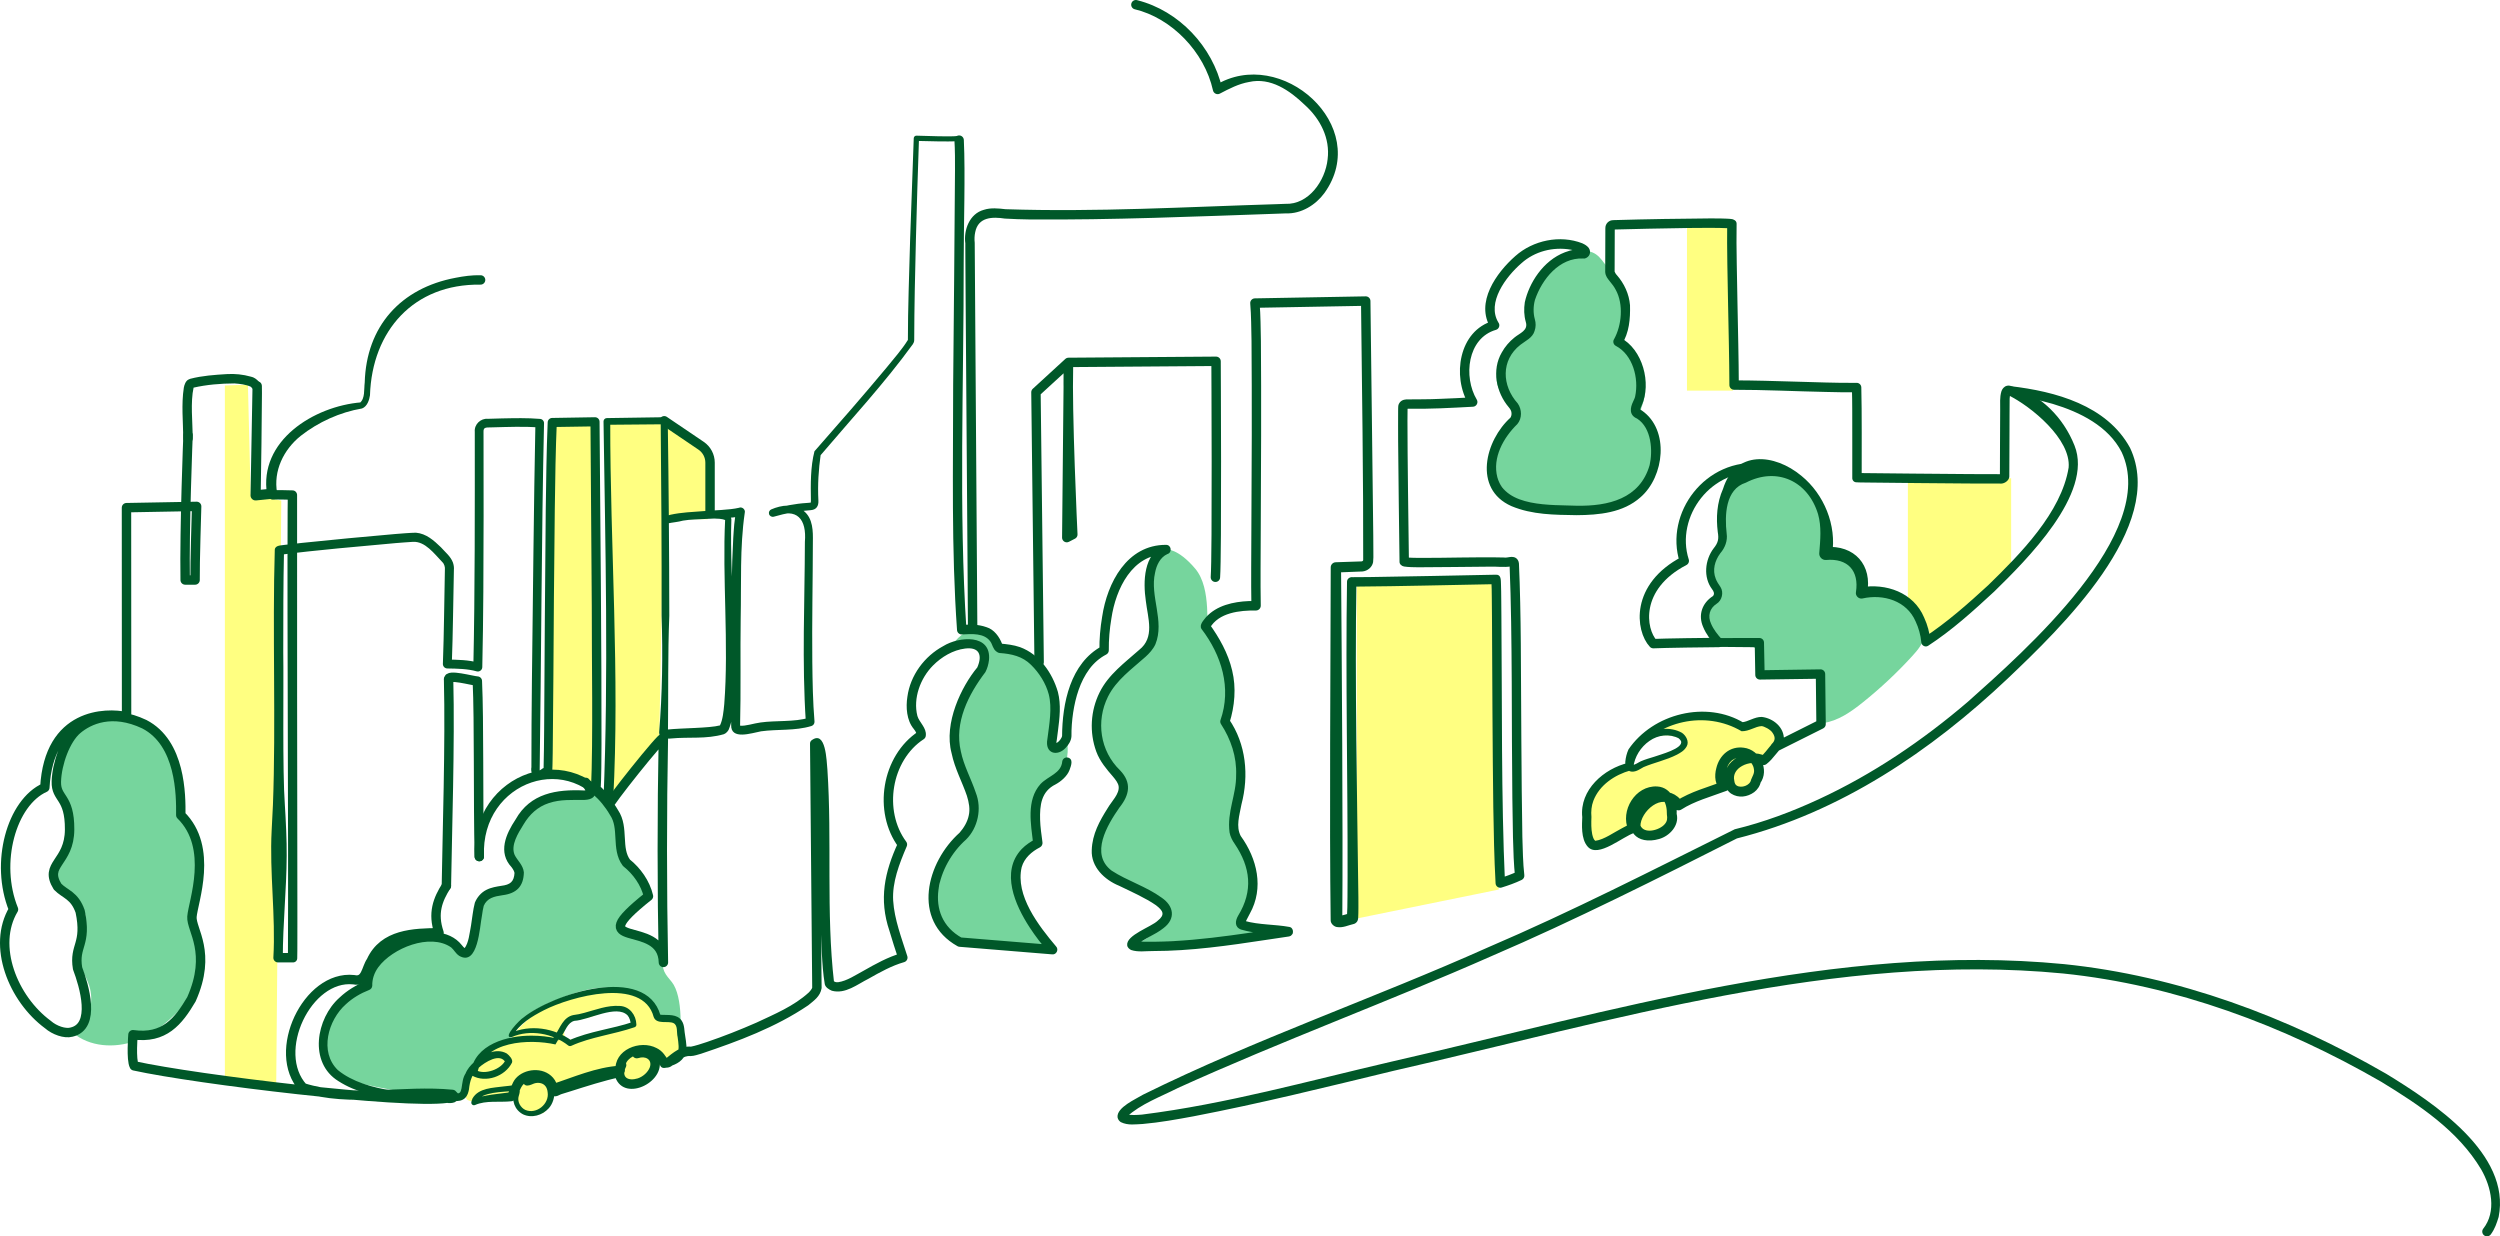 <?xml version="1.0" encoding="UTF-8"?><svg xmlns="http://www.w3.org/2000/svg" xmlns:xlink="http://www.w3.org/1999/xlink" viewBox="0 0 550.96 272.463"><defs><style>.e{fill:url(#d);}.f,.g{fill:none;}.h{fill:#005829;}.i{fill:#ffff81;}.j{fill:#76d59d;}.g{stroke:#005829;stroke-linecap:round;stroke-linejoin:round;stroke-width:2.074px;}</style><pattern id="d" x="0" y="0" width="66.508" height="66.508" patternTransform="translate(-7667.259 -7031.923) scale(.104)" patternUnits="userSpaceOnUse" viewBox="0 0 66.508 66.508"><g><rect class="f" width="66.508" height="66.508"/><circle class="h" cx="49.881" cy="66.508" r="6.006"/><circle class="h" cx="16.627" cy="66.508" r="6.006"/><circle class="h" cx="66.508" cy="33.254" r="6.006"/><circle class="h" cx="33.254" cy="33.254" r="6.006"/><circle class="h" cx="0" cy="33.254" r="6.006"/><circle class="h" cx="49.881" cy="0" r="6.006"/><circle class="h" cx="16.627" cy="0" r="6.006"/></g></pattern></defs><g id="a"/><g id="b"><g id="c"><g><rect class="i" x="371.78" y="49.729" width="10.118" height="36.36"/><polygon class="e" points="292.988 202.021 288.217 202.021 288.217 66.563 299.888 66.563 300.769 124.691 293.641 125.036 292.988 202.021"/><polygon class="i" points="60.866 240.111 49.558 237.966 49.558 84.959 54.636 84.774 55.24 108.985 61.987 110.327 60.866 240.111"/><polygon class="e" points="232.644 164.467 229.693 148.258 228.309 86.715 234.881 80.489 234.881 149.139 232.644 164.467"/><path class="e" d="M96.389,205.393c-1.874,2.037-6.507,.69-6.507,.69l.529-88.29,8.737,6.547v69.908s-4.598,7.006-2.759,11.145Z"/><polygon class="i" points="330.295 196.043 299.025 202.419 299.025 128.236 330.295 128.236 330.295 196.043"/><polygon class="i" points="131.417 174.181 121.703 169.985 121.703 93.115 131.417 93.115 131.417 174.181"/><polygon class="e" points="179.773 219.495 162.302 228.806 162.904 113.337 178.7 110.359 179.773 219.495"/><polygon class="i" points="146.205 114.345 145.285 163.088 133.744 177.98 133.744 92.884 147.368 93.4 155.958 99.285 155.958 114.434 146.205 114.345"/><path class="i" d="M391.322,162.263c-.501-1.797-2.371-3.194-4.214-2.899-.69,.11-1.345,.432-2.043,.443-.918,.014-1.746-.503-2.57-.908-4.356-2.142-9.605-1.326-14.149,.381-2.187,.822-4.342,1.864-6.028,3.481-.131,.126-.253,.262-.377,.395,.993-.431,2.021-.771,3.086-.959,1.865-.329,3.851-.174,5.542,.678,.169,.085,.347,.19,.418,.366,.068,.168,.021,.36-.042,.531-.592,1.603-2.347,2.403-3.934,3.037-1.684,.673-3.369,1.346-5.053,2.02-1.007,.402-2.071,.812-3.144,.662-.049-.007-.097-.024-.146-.034l-.848,.44c-3.121,.634-5.912,2.728-7.394,5.547-1.481,2.819-1.622,6.306-.373,9.236,.094,.221,.204,.449,.398,.591,.276,.201,.651,.181,.989,.131,3.013-.45,5.652-2.584,8.697-2.649,.609-.013,1.651,1.617,2.259,1.644,1.408,.06,2.35-.126,3.589-.796,1.24-.669,2.317-3.429,2.531-4.822,.103-.668,.061-1.44,.551-1.905,.234-.222,.552-.329,.86-.428,2.945-.945,5.938-1.739,8.964-2.378,.47-.099,.953-.195,1.429-.129,.536,.075,1.021,.35,1.531,.532,1.247,.445,2.687,.309,3.828-.361,1.141-.67,1.962-1.861,2.182-3.166,.11-.656,.081-1.351,.363-1.954,.318-.678,.972-1.121,1.515-1.637,1.353-1.285,2.082-3.29,1.581-5.088Z"/><path class="i" d="M420.466,105.399v28.152c2.826,1.457,4.803,4.315,5.023,7.659l17.735-15.14v-20.671h-22.758Z"/><path class="j" d="M44.09,206.439c-.324-1.233-.897-2.399-1.119-3.654-.473-2.67,.682-5.327,1.083-8.009,.635-4.254-.65-8.567-2.371-12.509-.589-1.348-1.233-2.683-1.597-4.108-.368-1.441-.441-2.938-.561-4.42-.356-4.414-1.29-9.094-4.419-12.228-2.82-2.824-7.132-3.911-11.06-3.201-3.927,.71-7.446,3.078-9.973,6.167-.588,.719-1.131,1.484-1.504,2.334-.229,.524-.39,1.07-.506,1.628,1.025-1.776,1.127-2.025,2.825-3.839-.978,2.819-2.22,5.737-2.114,8.719,.063,1.769,.905,2.607,1.724,4.177,.314,.601,.924,2.209,1.172,2.84,.37,.943,.397,1.988,.303,2.997-.21,2.266-1.003,4.457-2.147,6.424-.516,.887-1.126,1.818-1.044,2.841,.047,.587-.568,2.095-.228,2.576,.934,1.322,3.233,1.268,4.301,2.483,1.555,1.768,2.331,4.197,2.091,6.54-.257,2.506-1.612,4.894-1.341,7.398,.216,1.997,1.436,3.731,2.055,5.642,1.055,3.256,.205,7.057-2.136,9.553l-.699,.319c-.591-.078-1.163-.224-1.723-.407,.291,.308,.592,.606,.916,.881,3.697,3.147,9.213,3.494,13.776,1.834,4.563-1.66,8.298-5.043,11.448-8.738,.833-.977,1.643-1.997,2.158-3.173,.672-1.536,.801-3.245,.921-4.917,.148-2.056,.292-4.157-.232-6.151Z"/><path class="j" d="M148.036,216.396c-.585-.735-1.254-1.426-1.634-2.286-.391-.886-.445-1.883-.743-2.804-.799-2.472-3.257-4.071-5.758-4.774-.553-.155-1.133-.286-1.588-.635-1.543-1.182-.57-3.684,.777-5.085,.626-.651,1.342-1.328,1.901-2.058,.643-.841,1.076-1.753,.922-2.782-.216-1.439-1.521-2.408-2.468-3.512-2.019-2.355-2.523-5.612-2.941-8.685-.746-5.485-2.758-5.795-4.361-8.157-.962-.305-1.851-.561-2.687-.78-3.894,.447-8.612,.255-11.941,2.25-1.128,.676-1.705,2.022-2.384,3.184-.462,.791-1.015,1.373-1.462,1.986-.062,.095-.126,.19-.19,.286-.354,.543-.612,1.133-.635,1.933-.041,1.405-.076,2.85,.382,4.17,.451,1.298,1.277,3.666,.948,5.003-.271,1.101-1.332,1.792-2.379,2.083s-2.155,.297-3.192,.627c-1.581,.503-2.818,.691-3.44,2.298-1.026,2.651-.43,6.627-1.008,9.423-.077,.373-.199,.767-.491,.995-.221,.171-.505,.22-.778,.248-1.437,.148-2.095-.734-3.391-1.401l-.768-.4c-.92-.091-1.479-1.4-1.873-2.456-.953,.134-1.945,.13-2.907,.216-2.871,.258-5.655,1.411-7.867,3.258-2.036,1.7-3.561,3.934-5.507,5.737-.677,.627-1.404,1.197-2.134,1.764,.199-.034,.399-.067,.6-.099-.084,2.378-3.192,4.127-4.507,6.11-1.785,2.692-3.353,5.75-3.2,8.976,.097,2.061,1.471,4.64,3.113,6.216,.935,.498,1.989,.785,3.024,1.047,7.442,1.884,15.066,3.052,22.731,3.483l4.47-1.664c2.067-3.961,3.789-6.379,6.638-9.821,1.526-1.844,2.513-4.111,4.188-5.82,1.642-1.675,3.825-2.694,5.978-3.625,4.84-2.092,10.129-3.955,15.292-2.883,5.723,1.188,8.652,9.803,12.623,14.092,.819-4.008,1.199-12.459-1.349-15.658Z"/><g><path class="j" d="M229.763,207.561c-1.293-1.731-2.459-3.557-3.486-5.457-1.204-2.227-2.23-4.607-2.472-7.127-.242-2.52,.39-5.215,2.139-7.046,.757-.793,1.726-1.442,2.169-2.445,.674-1.527-.091-3.26-.326-4.912-.286-2.006,.269-4.118,1.504-5.724,1.593-2.073,4.244-3.335,5.249-5.749,.861-2.067,1.003-4.513,.407-6.672l.153,.456c.001-.574,.008-1.161,.021-1.754-.709,1.475-1.717,2.709-3.272,2.929,.083-5.802,1.295-12.124-2.335-16.651-1.508-1.881-4.825-3.293-6.942-4.447-2.241-1.222-5.527-3.893-8.08-3.938-2.553-.045-4.391,2.669-5.844,4.769l-.029,.185c.604-.327,1.23-.614,1.877-.844l.407,.089c1.725-.574,3.928-1.027,5.102,.373,1.01,1.205,.565,3.057-.177,4.446-1.676,3.137-4.606,5.649-5.395,9.123-.318,1.399-.257,2.854-.194,4.289,.14,3.207,.297,6.491,1.525,9.451,.672,1.621,1.65,3.099,2.312,4.724,.663,1.625,.99,3.505,.313,5.124-.653,1.561-2.103,2.599-3.269,3.817-2.669,2.787-3.94,6.717-4.136,10.59-3.352,6.522,1.805,10.04,3.741,12.621,1.169,.322,14.341,.59,20.5,1.402-.558-.455-1.028-1.039-1.462-1.62Z"/><path class="j" d="M243.477,143.768c.195-.713,.199-1.454,.176-2.197-.131,.953-.283,1.9-.599,2.806-.014,.04-.033,.078-.047,.118,.225-.203,.392-.44,.47-.727Z"/><path class="j" d="M277.643,204.935c-.153-.533-2.983-.82-3.382-1.205-1.359-1.312,1.269-3.542,1.696-5.381,.806-3.472-1.357-7.153-2.374-10.569-.83-2.785-.926-4.107-1.132-7.006-.132-1.855,1.065-5.032,1.284-6.878,.372-3.128-.694-7.475-1.228-10.58-.424-2.465-2.297-3.729-2.409-6.228-.102-2.298,.304-4.597,.173-6.894-.208-3.638-1.761-7.089-3.789-10.116-.937-1.398,.739-10.251-3.093-14.773s-6.361-4.215-6.361-4.215c-.412,.044-1.399,1.73-1.702,2.014-.228,.213-.457,.429-.686,.644-.177,4.293-1.505,3.667-1.521,7.382-.006,1.546,.892,9.644,.236,11.044-.679,1.45-2.81,1.926-4.024,2.971-1.775,1.527-3.488,3.125-5.136,4.788-1.487,1.501-.742,2.734-1.633,4.65-.891,1.916-1.814,4.291-.883,6.188,1.004,2.045,1.614,6.286,3.103,8.01,2.19,2.535,2.824,3.568,1.58,6.678-.656,1.641-1.771,3.06-2.507,4.667-.674,1.472-1.018,3.074-1.225,4.68-.268,2.078-.292,4.288,.658,6.155,1.28,2.516,4.005,3.87,6.414,5.341,2.401,1.467,7.414,2.254,7.514,5.055,.045-.041,.055-.043,.004,.025,0-.009-.003-.016-.004-.025-.183,.17-1.006,1.072-1.161,1.209-.325,2.603-2.855,4.03-5.158,5.282-.083,.058-.181,.109-.273,.163,8.101-.696,14.316-.578,22.417-1.274,1.127-.097,4.917-.713,4.604-1.8Z"/></g><path class="j" d="M360.538,91.205c-.322-.171,1.276-.353,1.157-.682-.108-.296,.018-.616,.129-.911,1.366-3.604,.719-7.821-1.674-10.918-.948-1.227-2.196-2.384-2.392-3.888-.122-.935,.19-1.864,.418-2.782,.585-2.358,.616-4.867-.16-7.176-.603-1.796-1.675-3.429-2.94-4.891-2.2-2.541-2.743-4.711-6.234-4.67-1.35,.016-2.656,.371-3.86,.947-1.303,2.139-4.66,4.137-6.18,6.148-1.821,2.41-2.879,5.196-2.155,8.129,.175,.708,.472,1.452,.232,2.141-.209,.596-.769,.985-1.297,1.331-1.771,1.159-2.547,3.102-3.906,4.724-1.36,1.622-2.215,3.817-1.716,5.874,.297,1.226,1.037,2.29,1.762,3.323,.737,1.049,1.046,2.017,1.783,3.066,.147,.21,.3,.434,.317,.69,.027,.414-.301,.753-.584,1.056-2.878,3.069-6.017,9.507-3.519,12.893,1.029,1.395,2.889,3.774,3.733,5.288,.472,.848,6.902,.982,10.957,1.175,3.599,.172,7.343,1.178,10.643-.179,2.03-.835,4.463-.853,6.055-2.299,2.015-1.83,3.195-6.202,3.867-8.755,.959-3.646-.946-7.785-4.433-9.633Z"/><path class="j" d="M421.231,134.155c-1.856-1.354-4.126-2.965-6.342-3.571-1.409-.385-2.818,.209-4.227-.176-.263-.072-.538-.151-.729-.346-.343-.353-.275-.917-.252-1.408,.101-2.157-1.289-4.303-3.299-5.093-1.504-.591-3.445-.603-4.302-1.972-.426-.68-.448-1.529-.453-2.332-.02-2.932-.042-6.054-1.642-8.511-.955-1.466-2.389-4.51-3.861-5.456-3.339-2.148-7.347-1.83-11.22-.958-1.123,.253-2.165,.711-3.123,1.315-.474,2.596-1.652,5.062-1.994,7.689-.271,2.08-.016,4.239-.624,6.247-.567,1.872-1.858,3.504-2.156,5.437-.285,1.845,1.227,3.729,1.008,5.582-.281,2.38-2.829,4.768-1.891,6.973,.255,.6,.689,1.111,.946,1.711,.257,.599,.293,1.378-.18,1.828-.019,.018-.041,.031-.061,.047l2.519,.019-.311,.599c1.899,.022,3.796,.156,5.679,.4,.601,.078,1.213,.171,1.75,.451,1.739,.906,1.987,3.25,2.012,5.211,3.369,.031,6.739,.062,10.108,.094,.599,.006,1.242,.026,1.722,.384,.65,.486,.76,1.401,.816,2.21,.204,2.942,.408,5.883,.612,8.825,3.306-.448,6.171-2.46,8.776-4.545,3.906-3.126,7.567-6.556,10.94-10.251,1.2-1.314,2.412-2.764,2.677-4.524,.342-2.272-1.038-4.526-2.894-5.88Z"/><path class="e" d="M211.814,137.179c-.343-32.367-.953-64.994,.525-97.292-.026-2.456,.431-6.237-.903-8.299-1.334-2.062-4.357-1.367-6.284-1.02s-3.095-.575-3.2-.087c-.875,10.46-.206,26.051-1.081,36.511-.299,3.571,1.213,5.031-.196,8.325-.944,2.207-4.785,6.637-6.259,8.539v67.582h-13.095c.305,16.355,.61,32.709,.914,49.064,.095,5.119-2.463,13.08-.404,17.767,2.522-1.177,10.822-4.789,13.344-5.965,.842-.393,1.733-.83,2.203-1.631,.466-.795,.416-1.777,.356-2.696-.427-6.53-2.642-11.627,.893-21.13-.701-4.908-3.117-5.047-2.981-9.901,.071-2.556,.217-5.263,1.656-7.377,1.691-2.486,3.872-4.301,4.851-7.144,.554-1.61-.69-4.697-.687-6.4,.01-5.12,3.666-11.68,8.369-13.705,.927-.399,1.942-.72,2.613-1.473,.902-1.011-.619-2.314-.633-3.668Z"/><path class="i" d="M150.401,225.895c-.429-1.055-2.008-1.035-3.128-1.239-.377-.069-.768-.053-1.136-.158-1.04-.295-1.575-1.401-2.208-2.277-1.382-1.914-3.674-3.021-6.003-3.407s-4.715-.12-7.045,.257c-3.584,.581-7.158,1.439-10.418,3.038-3.259,1.599-6.205,3.988-8.021,7.132l-2.124,.811c-2.294,1.182-4.127,4.28-5.735,6.298-1.085,1.362-2.398,5.245-1.903,5.524,.415,2.012,6.951-.178,9.003-.149,.783,.011,1.663,.064,2.187,.646,.274,.304,.404,.709,.629,1.051,.516,.782,.86,1.905,1.796,1.931,.936,.026,2.485,.221,3.382-.049,.512-.154,1.052-1.54,1.403-1.942,.326-.373,.434-.882,.556-1.363,.354-1.403,.99-2.847,2.231-3.591,.723-.433,1.576-.581,2.407-.722,1.946-.328,3.891-.657,5.837-.985,.868-.147,1.76-.293,2.622-.115,1.076,.223,1.984,.924,3.003,1.334,2.389,.962,5.384,.088,6.88-2.009,.438-.614,.785-1.342,1.439-1.718,.918-.529,2.159-.194,3.061-.75,1.015-.627,1.124-2.037,1.095-3.23-.028-1.138,.62-3.264,.191-4.319Zm-11.434-.313c-1.477,.749-3.079,1.214-4.679,1.638-2.881,.764-5.793,1.412-8.727,1.941l.904,.536c-1.178,.083-2.275-1.088-2.116-2.258,.078-.573,.399-1.083,.755-1.539,.377-.483,.817-.94,1.376-1.191,.756-.339,1.622-.259,2.448-.306,1.831-.104,4.691-1.984,6.503-2.269s3.307,.674,4.338,2.192c.056,.082-.387,.668-.382,.767,.013,.228-.217,.385-.421,.489Z"/><path class="g" d="M105.63,188.773c-.282-12.841-.023-29.747-.431-38.676-1.076-.039-6.681-1.661-6.335-.286,.351,13.761-.313,34.152-.486,45.418"/><path class="g" d="M267.856,127.22c.371-4.664,.145-47.594,.145-47.594l-32.521,.243c-.347,10.671,.953,37.924,.953,37.924l-1.331,.69,.378-38.614-7.171,6.578,.701,59.482"/><path class="h" d="M129.903,171.841c1.627,1.895,2.183,4.303-1.059,4.447-2.784,.038-5.306-.165-7.876,.696-2.476,.812-4.27,2.482-5.608,4.746-1.175,1.896-2.838,4.517-1.957,6.645,.581,1.247,1.87,2.207,2.05,3.871-.061,3.15-1.672,4.66-4.685,5.04-1.88,.276-3.41,.6-4.184,2.385l.038-.105c-.178,.625-.296,1.483-.415,2.273-.486,2.353-.83,11.261-5.025,8.802-.818-.562-1.074-1.265-1.762-1.853-4.625-3.215-12.961,.151-16.057,4.382-.888,1.22-1.359,2.631-1.321,4.058-.017,.43-.291,.789-.667,.937-1.906,.745-3.685,1.79-5.164,3.17-3.916,3.482-5.878,10.5-1.756,14.492,6.221,5.117,18.065,5.372,25.89,5.157,.989,.053,1.167-.167,1.371-1.149,.205-1.147,.233-2.328,.957-3.366l-.116,.227c.424-1.128,1.134-1.879,1.87-2.571,1.888-1.603,4.759-3.358,7.263-1.948,.516,.396,1.422,1.302,1.145,2.013-1.514,3.029-5.758,4.54-8.764,2.874-.267-.144-.397-.441-.342-.724,.886-6.234,8.133-8.143,13.494-8.094,1.846,.008,3.692,.191,5.509,.643l-.651,1.116c-.585-.609-.114-1.419,.295-1.926,1.038-1.528,1.729-3.872,3.928-4.365,.973-.126,1.6-.257,2.489-.505,2.53-.671,5.027-1.697,7.78-1.513,2.17,.077,3.608,2.014,3.674,4.064,.038,.286-.142,.549-.408,.629-4.689,1.611-9.595,2.121-13.919,4.088-.228,.113-.505,.086-.693-.068-3.404-2.682-8.416-3.618-12.453-1.854-2.252,.337,1.9-3.959,2.566-4.293,6.392-5.211,26.972-11.894,30.207-.525-.022-.042,.007-.106-.047-.118,.009-.02-.012-.03-.017-.022,.103,.036,.163,.035,.258,.053,1.417,.095,3.457-.231,4.476,1.271,.704,1.022,.554,2.29,.789,3.397,.1,.689,.227,1.384,.27,2.165,.045,.758-.038,1.727-.587,2.531-.535,.789-1.295,1.273-1.994,1.585-.949,.31-2.736,1.482-3.236,.135-.631-3.008-5.032-3.078-6.901-1.244-.7,.653-.908,1.529-.843,2.458-.023,.529-.438,.948-.952,.99-2.447,.204-4.869,.879-7.276,1.671-2.418,.785-4.826,1.724-7.323,2.54-.658,.224-1.38-.243-1.448-.934-.195-2.22-3.187-2.738-4.822-1.659-1.361,.695-1.326,2.533-2.543,3.814-.162,.194-.396,.311-.631,.333-2.698,.295-5.601-.254-8.041,.831-.291,.131-.634,.001-.765-.29-.146-.386,.105-.819,.227-1.18,1.359-2.329,4.518-2.307,6.866-2.633,.887-.098,1.762-.174,2.573-.337,.839-.064,1.044,1.222,.936,1.661-.043,.42-.243,.826-.258,1.037-.216,1.111,.492,2.334,1.511,2.818,2.445,1.059,5.328-1.328,4.921-3.894-.21-2.206-2.203-2.499-3.92-1.564l-.824-1.903c3.743-1.758,6.048-.845,6.831,2.664-.061-.185-.346-.349-.5-.353-.186-.005-.121,.018-.041-.025,.562-.328,2.16-.772,2.807-.975,3.609-1.145,7.472-2.397,11.181-3.185l.227,2.052-.286-.004c-.572-.007-1.03-.477-1.023-1.049,.007-1.029,1.333-1.344,2.005-.668l-1.748,.894c-.119-1.154,.715-3.546,2.129-2.785,.454,.271,.626,.833,.419,1.305-1.138,2.322,.473,3.202,2.606,2.543,1.151-.382,2.252-1.351,2.661-2.46,.574-1.744-1.032-2.542-2.554-2.005l-.588-1.989c1.521-.369,3-.697,4.583-.127,1.092,.332,1.898,1.523,2.376,2.215,.007,.021-.02-.016-.072-.037-.055-.003-.083-.018-.115-.025-.11,.038,.015-.031,.034-.018l-.185,.112c1.517-1.232,3.501-2.975,5.733-2.637l-.257,.003c1.109-.213,2.463-.666,3.594-1.042,3.697-1.255,7.347-2.697,10.921-4.268,4.015-1.88,8.278-3.652,11.557-6.653,.389-.392,.736-.871,.775-1.133l-.021,.239-.482-53.919c-.015-.277,.105-.549,.295-.725,3.241-2.494,3.349,4.631,3.535,6.392,1.046,15.622-.32,31.42,1.468,46.967l-.222-.479c.291,.311,.557,.441,1.121,.396,1.973-.29,3.832-1.583,5.661-2.561,2.593-1.468,5.281-2.985,8.317-3.858l-.702,1.321c-.671-2.049-1.354-4.099-1.963-6.202-2.372-6.995-1.093-12.951,1.908-19.472l.117,1.032c-2.884-3.887-3.825-8.959-3.033-13.672,.778-4.717,3.35-9.232,7.419-11.877l-.469,.82c.003-.49-.093-.695-.586-1.346-1.587-1.891-1.767-4.796-1.408-7.089,.641-4.736,3.756-8.943,7.935-11.186,3.409-2.12,10.629-2.754,10.048,3.112-.118,.966-.376,1.839-.792,2.638-3.768,4.96-6.882,11.123-5.416,17.437,.651,3.206,2.262,6.018,3.318,9.181,1.344,3.426,.471,7.686-2.164,10.286-6.264,5.522-9.671,16.857-.852,21.697l-.433-.135,20.463,1.671-.842,1.742c-1.617-1.793-3.036-3.65-4.339-5.646-3.15-4.85-6.481-12.21-1.731-17.244,.91-.943,1.989-1.633,3.089-2.227l-.557,1.091c-.487-4.289-1.577-9.631,1.618-13.196,1.725-1.805,4.57-2.321,4.788-4.997,.1-.565,.64-.942,1.206-.842,1.337,.329,.734,1.821,.398,2.752-.511,1.381-1.92,2.544-3.056,3.16-3.211,1.573-3.517,4.624-3.428,7.837,.033,1.406,.324,3.53,.521,4.955,.061,.454-.177,.884-.557,1.091-1.829,.945-3.446,2.354-4.021,4.361-1.467,6.233,3.738,12.939,7.582,17.487,.631,.658,.082,1.846-.842,1.742l-20.463-1.671c-.158-.01-.306-.06-.433-.135-10.142-5.678-6.853-18.532,.544-25.075l-.112,.11c1.013-1.155,1.773-2.459,2.055-3.845,.32-1.383,.053-2.86-.411-4.335-.99-2.952-2.672-5.967-3.373-9.386-1.768-6.632,2.179-14.712,5.665-18.902,1.195-2.748,.408-4.548-2.701-4.158-2.645,.322-5.177,1.835-7.057,3.729-2.795,2.811-4.429,7.246-3.443,11.128,.42,1.421,2.041,2.613,1.857,4.302-.012,.347-.197,.646-.469,.82-3.535,2.291-5.82,6.286-6.508,10.482-.711,4.195,.137,8.712,2.654,12.096,.227,.305,.26,.694,.122,1.021-1.667,3.905-3.231,7.917-2.995,11.98,.268,4.158,1.857,8.23,3.115,12.229,.184,.558-.137,1.162-.702,1.322-2.714,.777-5.279,2.2-7.859,3.666-2.426,1.202-5.096,3.443-8.063,2.638-.65-.276-1.39-.731-1.562-1.433-.389-2.314-.523-4.565-.65-6.827-.328-6.745-.329-13.497-.385-20.237-.032-4.487-.058-8.972-.17-13.443-.225-3.917,.023-8.12-1.104-11.848,.006,.025,.158,.185,.521,.191,.184-.038,.215-.031,.311-.111l.295-.725,.481,53.86c-.308,1.867-1.718,2.754-2.954,3.787-7.199,4.866-15.416,7.915-23.598,10.665-.705,.186-1.476,.494-2.326,.521-1.673-.173-2.874,1.222-4.241,2.227-.613,.429-1.632,.465-2.209-.059-.87-.761-.917-1.576-1.833-1.904-.951-.369-2.331-.042-3.34,.205-.557,.131-1.115-.215-1.245-.772-.126-.538,.195-1.078,.719-1.231,1.731-.611,4.18-.15,5.018,1.749,2.322,5.126-7.376,10.222-9.455,4.458-.284-1.225,.079-2.266,.454-3.157l1.829,.973c-.195,.336-.443,.778-.434,1.059l-1.748,.894c.116,.153,.43,.237,.564,.226l-.026-2.072,.183,.002c1.244-.012,1.426,1.799,.227,2.052-3.563,.756-7.477,2.025-10.989,3.135l-1.859,.574c-.226,.071-.114,.027-.28,.104-.462,.193-.733,.449-1.462,.406-.521-.033-1.095-.488-1.239-1.025-.383-1.47-.761-2.615-2.491-2.01-.944,.184-2.409,1.373-3.03,.047-.738-1.868,3.519-2.207,4.733-1.482,2.668,1.234,2.684,5.082,.922,7.079-1.443,1.606-3.772,2.261-5.686,1.365-1.874-.99-2.557-3.03-1.951-4.977,.024-.271-.052-.397-.104-.413l.552,.156c-1.765,.234-3.437,.213-5.147,.521-1.347,.263-3.224,.688-3.503,2.144l-.904-.643c1.338-.713,2.775-.901,4.213-1.141,1.387-.197,2.768-.347,4.058-.517l-.63,.333c.615-.787,.951-2.413,1.786-3.369,1.859-2.169,6.037-2.67,8.237-.167,.596,.679,.957,1.559,1.066,2.418l-1.459-.93c4.93-1.606,9.807-3.807,15.13-4.144l-.958,1.125c-.423-4.618,5.402-6.929,9.061-4.996,1.253,.604,2.247,1.888,2.518,3.264l-1.125-.692c1.087-.291,2.478-.669,3.114-1.537,.546-.684,.288-2.104,.109-3.477-.273-1.01,.123-2.553-.912-3.068-1.197-.58-3.742,.396-4.368-1.362-2.361-8.918-18.32-4.474-24.168-1.488-2.641,1.353-5.504,3.052-6.92,5.709l-.597-.591,.033-.014c4.392-2.053,9.765-1.205,13.627,1.636l-.667-.079c4.604-2.05,9.565-2.521,14.087-4.058l-.408,.629c-.079-.787-.29-1.558-.732-2.079-2.413-2.48-8.605,1.036-11.725,1.199-1.537,.38-1.983,2.228-2.915,3.491l.098-.206c-.164,.445-.298,.568-.516,.892-.063,.091-.108,.182-.108,.191,.016,.037,.01-.212-.088-.282l-.651,1.116c-5.722-1.278-15.94-.82-17.215,6.348l-.326-.715c.967,.605,2.426,.534,3.672,.101,1.242-.431,2.435-1.277,2.883-2.326v.592c-1.173-2.27-4.567-.087-5.907,1.118-1.513,1.36-1.955,2.879-2.172,4.84-.123,.557-.251,1.264-.879,1.874-.656,.604-1.502,.668-2.124,.629h.121c-4.407,.228-8.773,.109-13.15-.42-4.413-.582-8.877-1.481-12.718-3.949-6.63-4.073-4.933-13.847,.237-18.42,1.681-1.594,3.692-2.791,5.819-3.637l-.67,1.005c-.517-8.798,16.194-16.029,21.793-8.933,.213,.294,.519,.61,.705,.709-.036-.018-.133,.028-.115,.015,.96-1.273,1.096-3.297,1.444-5.048,.259-1.557,.421-3.432,.842-5.016,.455-1.15,1.369-2.253,2.538-2.832,1.122-.572,2.266-.716,3.246-.885,2.041-.249,2.853-.893,2.964-2.925l.006,.167c-.049-.415-.272-.83-.66-1.352-3.053-3.26-1.252-7.321,.882-10.52,3.256-5.806,9.055-6.676,15.117-6.393,.287-.009,.609-.062,.639-.09,.037-.013-.13,.052-.181,.247-.043,.039-.033,.147-.033,.153-.011-.005-.006,0-.004-.015-.106-.324-.527-.941-.908-1.428-.823-1.065,.811-2.383,1.661-1.244h0Z"/><path class="g" d="M105.63,188.773c-.816-17.671,20.658-25.273,29.718-9.652,2.244,3.326,.372,7.91,2.713,11.025,2.291,1.816,4.184,4.478,4.849,7.366-15.536,12.365,3.096,4.557,3.295,14.596-.323-16.256-.323-33.077-.011-49.433,.013-.967-12.685,15.01-11.924,14.779"/><path class="g" d="M41.441,95.894s-.819,20.384-.632,31.93c.455-.021,2.184,0,2.184,0-.057-3.334,.344-16.224,.344-16.224l-15.462,.283,.02,46.071c-4.494-1.008-17.124-.92-18.013,15.605-7.349,3.311-11.066,16.584-6.905,26.859-4.788,8.03-.127,19.697,7.582,25.378,1.43,1.261,3.745,2.068,5.188,1.671,5.505-1.241,2.786-10.276,1.347-14.07-.848-5.083,2.108-5.166,.575-12.524-1.252-3.602-3.319-3.752-4.983-5.473-3.1-5.007,2.625-5.168,2.654-12.608,.029-7.44-3.037-6.597-2.922-10.563,.115-3.966,2.025-9.254,4.593-11.439s7.664-4.56,14.792-1.188c8.047,4.139,8.086,15.596,8.041,20.033,7.33,7.2,2.695,19.144,2.459,22.394-.21,2.89,4.483,7.87-.115,18.196-2.874,4.882-6.001,8.781-12.885,7.812,0,0-.439,5.56,.278,6.864,13.742,3.014,59.403,8.524,69.008,7.115,.642,.156,2.172,.002,1.105-.823-10.774-1.072-22.457,1.822-32.903-1.471-7.163-7.844,.914-24.908,11.158-23.812,2.759,.602,2.707-2.479,3.841-4.08,2.741-6.051,9.426-6.201,14.965-6.268-1.472-4.322-.283-7.329,1.622-10.332"/><path class="h" d="M105.85,62.729c-14.639-.193-23.856,10.139-24.313,24.391-.138,.951-.574,2.456-1.75,2.899-4.877,.831-9.636,2.997-13.499,6.025-3.791,3.028-6.083,7.734-5.214,12.587,.097,.609-.318,1.181-.927,1.277-.02,.003-.047,.006-.066,.009l-3.634,.37c-.662,.072-1.25-.469-1.234-1.135l.436-23.945c-.113-1.439,1.988-1.602,2.068-.161,.022,.398,.008,1.196,.015,1.593-.036,6.158-.16,16.309-.278,22.553l-1.233-1.135,3.634-.367-.993,1.286c-1.938-11.854,10.358-19.47,20.74-20.304l-.309,.124c1.209-.981,.892-2.98,1.087-4.496,.345-12.382,7.927-20.811,20.022-23.082,1.818-.356,3.604-.608,5.538-.561,.572,.014,1.025,.489,1.011,1.061-.013,.59-.517,1.043-1.101,1.011h0Z"/><path class="h" d="M60.02,108.043c.74-.044,1.575-.032,2.284-.022l2.173,.05c.631,.013,1.054,.57,.997,1.175-.027,27.597,.024,61.52,.061,89.073,.034,1.772-.022,7.763-.002,9.562l-.004,1.595-.024,1.723c-.007,.501-.415,.903-.915,.903h-3.307c-.569,.007-1.039-.453-1.038-1.024,.533-9.287-.868-18.723-.376-28.066l.281-5.611c.677-17.541-.13-38.705,.406-56.208,.036-1.08,1.48-.973,2.153-1.108,.724-.097,3.071-.352,3.85-.44,5.712-.603,14.762-1.469,20.485-1.949,1.34-.104,3.297-.276,4.614-.298,2.28,.187,3.996,1.744,5.515,3.214,.99,1.121,2.138,2.002,2.639,3.347,.18,.53,.282,1.077,.212,1.719l.008-.102c-.155,6.918-.199,13.856-.461,20.801l-.969-1.023c2.247,.043,4.609,.056,6.965,.71l-1.249,.921c.368-16.685,.322-35.065,.317-51.841-.142-1.643,1.339-2.994,2.875-2.844,.603-.036,2.474-.06,3.116-.09,2.784-.053,5.546-.13,8.41,.109,.511,.042,.889,.487,.86,.991-.559,24.402-.612,52.879-.961,76.495,.169-.063,.436-.331,.646-.447l.314-.148c.09-.037,.176-.087,.101-.041-.096,.047-.232,.296-.211,.293-.004,.025,.008-.058,.013-.126,.079-2.087,.09-6.264,.121-8.414,.082-13.904,.211-34.491,.354-48.449,.088-6.465,.16-12.918,.429-19.41,.022-.528,.452-.943,.974-.953,.009-.004,9.427-.155,9.438-.158,.555-.009,1.012,.433,1.021,.987,.153,18.814,.473,52.608,.426,71.096-.05,2.913,.029,7.427-.231,10.316-.144,1.349-2.223,1.219-2.113-.204,.044-.84,.862-1.312,1.462-1.13,.663,.24,.692,.384,1.066,.73l.654,.712c.202,.222,.402,.436,.583,.601,.086,.079,.177,.15,.209,.169,.016,.014,.013,0-.073-.024-.082-.028-.365-.068-.649,.124l-.466,.819c1.121-27.295,.4-55.974,.004-83.262-.005-.407,.323-.741,.73-.744l12.636-.193c.429-.007,.783,.336,.789,.766,.212,14.216,.323,28.741,.341,42.982-.347,8.625-.187,17.175-.295,25.833l-.182-.63c-.212-.222-.157-.104,.019-.118,3.491-.353,9.251-.291,11.625-.913,.62-1.239,.798-3.15,.946-4.705,1.02-13.033-.452-28.092,.194-40.659,.012,.123,.091,.17,.053,.139-.758-.356-1.697-.328-2.556-.368-2.251,.005-4.553,.109-6.787,.463-1.116,.315-2.323,.39-3.371,.619-.835,.192-1.297-.967-.596-1.415,.529-.352,.873-.402,1.245-.507,2.387-.52,4.826-.604,7.239-.791,2.16-.192,5.726-.235,7.805-.732,.695-.315,1.502,.384,1.289,1.116-1.108,7.587-.733,15.552-.894,23.241-.107,6.965,.061,16.746-.134,23.631-.018,.141,.024,.113-.042,.025,1.191,.154,3.035-.509,4.551-.702,3.347-.478,7.522-.062,10.663-1.046l-.677,1.001c-.883-13.261-.242-26.504-.212-39.759,.412-4.988-1.708-7.645-6.745-5.584l-.563-1.606c2.515-.702,5.158-1.231,7.776-1.388l.606-.053c.179-.015,.351-.067,.321-.059-.015,.004-.082,.066-.096,.1-.017,.032-.003,.019,.005-.038,.019-.109,.024-.309,.022-.504-.061-3.528-.104-7.409,.784-10.834,5.35-6.084,10.686-12.193,15.873-18.416,1.608-2.007,3.364-3.934,4.717-6.118-.011-6.517,.297-15.031,.492-22.187,0-.006,.797-22.271,.797-22.276,.012-.317,.281-.565,.598-.556l4.623,.126c.919,.036,3.533,.056,4.491-.047,.312-.081,.656,.102,.708,.436,.053,.301-.146,.588-.447,.641-1.345,.196-3.396,.086-4.77,.102l-4.643-.102,.597-.556c-.262,7.421-.485,14.845-.678,22.269-.187,7.421-.357,14.845-.375,22.258l-.002-.053c-.011,.406-.134,.584-.293,.871-6.279,8.652-13.583,16.514-20.495,24.657l.19-.413c-.482,3.413-.698,6.715-.52,10.181,.085,1.244-.436,2.078-1.698,2.165-2.77,.184-5.452,.659-8.124,1.437-.453,.13-.925-.131-1.055-.584-.12-.419,.1-.857,.492-1.023,2.212-.96,5.12-1.394,7.163,.349,2.065,1.66,2.04,4.515,2.005,6.802-.019,8.832-.216,17.631-.125,26.451,.05,4.395,.124,8.805,.483,13.138,.041,.46-.252,.873-.677,1.001-3.647,1.106-7.464,.659-11.098,1.166-2.101,.387-6.716,2.004-6.59-1.416,.196-13.386-.255-27.803,.46-41.178,.142-2.045,.214-3.965,.687-6.019l1.289,1.116c-1.499,.448-2.849,.402-4.35,.521-2.43,.153-5.759,.219-8.132,.428-1.127,.106-2.561,.179-3.575,.577l-.652-1.403c1.234-.194,2.32-.39,3.506-.359,2.056,.02,10.585-1.707,10.814,1.019-.269,6.643,.297,16.498,.495,23.276,.122,3.892,.224,7.788,.201,11.701-.155,3.754,.161,7.718-1.256,11.298-.139,.335-.55,.871-1.09,1.075-3.966,1.145-7.718,.556-11.66,.949-.912,.114-2.594-.04-2.614-1.348,.714-8.517,.823-17.154,.544-25.716,.031-14.234-.064-28.742-.199-42.955l.789,.77-12.637,.112,.73-.744c-.034,27.32,2.128,56.109,.643,83.403-.06,1.039-1.444,1.276-2.059,.759-.75-.467-1.257-1.223-1.851-1.817-.09-.095-.189-.188-.229-.219,.002-.016-.068-.007,.21,.081,.091,.042,.604,.056,.884-.265,.16-.148,.213-.304,.247-.465l-2.09-.348c.499-11.375,.142-28.882,.175-40.427l-.289-40.681,1.022,1.07-9.427,.149,.985-.953c-.488,11.124-.485,27.391-.636,38.708-.037,8.918-.178,25.144-.26,33.917l-.042,2.434c-.068,.82,.167,1.944-.642,2.519-.38,.258-.382,.183-.671,.344l.212-.146c-2.123,1.936-3.907,.067-3.556-1.868-.012-6.332,.053-12.646,.111-18.965,.222-17.652,.416-39.317,.772-56.881l.86,.991c-3.301-.272-6.868-.118-10.247-.034-1.175,.089-2.119-.224-2.051,.956l.005,2.075,.013,16.602c-.022,11.07-.036,22.134-.288,33.219-.004,.632-.646,1.102-1.249,.921-2.01-.562-4.215-.596-6.465-.631-.544-.009-.979-.457-.97-1.001,.255-6.914,.293-13.847,.442-20.794,.068-.506-.132-1.243-.544-1.627-1.821-1.896-3.796-4.618-6.475-4.487-1.014,.046-2.831,.209-3.813,.278-7.727,.71-17.692,1.547-25.36,2.564l.736-.946c-.169,7.45-.158,14.939-.166,22.415,.118,7.779-.198,26.116,.352,33.666,.211,3.195,.44,8.04,.403,11.225-.029,7.498-.85,14.943-.854,22.498l-1.036-1.09h3.193l-1.028,.903c.142-28.047-.192-70.999-.066-98.64,.005-.822,.011-2.495,.036-3.32l.996,1.175-2.143-.049-1.064-.01c-.352,.006-.769-.002-1.027,.025-.571,.044-1.07-.383-1.114-.953-.044-.571,.382-1.07,.953-1.114h0Z"/><path class="h" d="M443.321,85.148c6.441,1.735,11.451,6.94,13.871,13.052,4.24,10.582-10.717,25.336-17.685,32.158-4.637,4.292-9.287,8.512-14.602,11.978-.643,.386-1.485-.116-1.49-.85-.133-1.491-.574-3.119-1.24-4.518-1.961-4.577-7.127-6.12-11.732-5.071-.83,.171-1.59-.614-1.418-1.434,.713-4.677-1.799-7.475-6.595-7.052-.886,.067-1.626-.746-1.486-1.62,.228-2.826,.51-5.737-.277-8.49-2.224-7.306-9.066-10.474-15.92-6.925-4.529,1.439-4.668,7.194-4.218,11.213,.239,1.572-.366,3.146-1.391,4.326-1.231,1.66-1.783,3.702-1.022,5.615,.228,.645,.675,1.278,1.058,1.848,.755,1.193,.319,2.974-.884,3.701-1.501,.971-2.003,2.669-1.187,4.405,.522,1.231,1.426,2.384,2.408,3.449l-.713-.315,8.944-.014c.557-.001,1.01,.447,1.017,1.002l.144,7.116-1.045-1.01,13.338-.195c.572-.008,1.042,.45,1.048,1.021l.127,11.052c.005,.409-.229,.765-.572,.938l-10.126,5.068c-.51,.255-1.129,.049-1.384-.461-.209-.417-.108-.91,.216-1.213,.745-.701,.765-1.481,.205-2.319-.458-.856-2.047-1.579-2.485-1.579-1.424,.074-2.698,1.155-4.403,1.131-8.05-4.749-18.47-2.176-23.542,4.731-.327,.796-.727,2.172-.518,2.702,.665-.032,1.22-.525,1.865-.818,.96-.418,1.972-.691,2.936-.997,1.262-.468,6.455-1.782,5.919-3.434-.107-.218-.332-.465-.593-.687l.133,.09c-2.08-1.099-4.617-.8-6.514,.551-1.916,1.322-3.275,3.497-3.54,5.767-.041,.351-.291,.626-.612,.716-3.508,.983-6.882,3.25-8.198,6.699-.431,1.138-.54,2.361-.429,3.572-.049,1.339-.068,2.648,.171,3.811,.155,.65,.309,1.168,.682,1.456-.006-.01-.015-.017-.025-.02-.029-.016-.016,.002,.06,0,1.936-.267,4.072-1.859,5.894-2.792,.625-.333,1.201-.674,2.039-.954l-.68,1.386c-1.865-4.249,1.505-9.853,6.327-9.614,3.518,.194,4.494,4.207,4.314,6.036,.637,2.574-1.571,4.895-3.848,5.54-4.939,1.45-8.137-1.999-5.144-6.605,2.163-3.661,7.615-5.587,10.331-1.437l-1.517-.302c3.335-2.122,7.014-3.058,10.375-4.33l-.173,1.989c-1.684-1.009-1.729-3.285-1.287-4.917,.688-2.895,3.025-4.93,6.065-4.508,3.572,.437,5.744,4.896,3.587,7.856l.163-.412c-.163,.963-.754,1.818-1.47,2.352-1.487,1.076-3.444,1.371-5.082,.319-.856-.566-1.344-1.604-1.414-2.494l.021,.129c-.611-2.234,.858-4.657,2.83-5.616,1.902-.997,4.169-1.259,6.176-.29l-1.112,.104c1.258-.63,3.905-5.788,5.446-3.939,.344,.462,.244,1.118-.221,1.457-1.454,1.114-2.348,2.935-3.947,4.15-.329,.256-.764,.283-1.112,.104-1.198-.598-2.925-.432-4.214,.282-1.242,.667-2.094,1.861-1.749,3.27,.048,.451,.203,.871,.521,1.064,1.005,.656,2.97-.006,3.171-1.27,.293-.762,.792-1.429,.643-2.257-.194-2.033-2.706-3.371-4.48-2.253-1.281,.589-1.958,2.728-1.829,4.091,.059,.49,.24,.773,.416,.872,.81,.415,.698,1.697-.151,1.981-3.503,1.312-7.063,2.259-9.967,4.127-.505,.325-1.176,.186-1.517-.302-2.519-3.708-7.593,.779-7.491,4.018l-.038-.284c.774,2.107,4.294,1.137,5.415-.24,.547-.619,.582-1.301,.456-2.045,.025-1.367-.233-2.755-.971-3.491-.799-.806-2.035-.734-3.048-.259-2.364,1.057-3.507,3.943-2.504,6.372,.204,.552-.078,1.165-.63,1.369-2.513,.73-7.996,5.642-10.284,3.059-1.584-1.741-1.255-5.056-1.217-6.511-.633-6.02,4.781-10.732,10.184-11.984l-.636,.722c.412-2.808,2.08-5.293,4.397-6.819,2.311-1.579,5.534-1.908,8.017-.523,.879,.589,1.67,1.935,1.045,3.015-.576,1.001-1.395,1.384-2.133,1.803-2.401,1.228-4.944,1.72-7.359,2.743-.768,.415-1.543,1.03-2.535,1.008-.328,0-.79-.16-1.063-.489-.506-.671-.431-1.226-.432-1.695,.098-1.003,.328-1.876,.704-2.717,5.39-7.926,17.182-10.864,25.455-5.832l-.511-.149c1.4-.072,2.76-1.21,4.437-1.18,2.506,.287,4.971,2.291,4.862,5.006-.069,.977-.608,1.845-1.224,2.417l-1.169-1.674,10.123-5.075-.572,.937-.122-11.052,1.048,1.021-13.338,.19c-.568,.009-1.036-.442-1.045-1.011l-.126-7.117,1.017,1.002-8.944-.081c-.28,.004-.54-.121-.714-.315-1.052-1.182-2.06-2.463-2.714-4.049-1.167-2.626-.256-5.292,2.15-6.837,.427-.464,.173-1.059-.182-1.499-1.998-2.639-1.579-6.483,.323-9,1.003-1.237,1.192-2.07,.921-3.615-.38-3.113-.217-6.433,1.161-9.509,2.69-8.618,11.337-7.804,17.266-2.881,5.017,4.081,7.808,10.921,6.768,17.324l-1.486-1.619c6.426-.519,10.453,3.963,9.183,10.323l-1.418-1.434c5.593-.991,11.671,1.109,13.999,6.634,.771,1.686,1.244,3.394,1.404,5.295l-1.49-.849c5.085-3.322,9.751-7.461,14.228-11.572,7.024-6.851,16.114-16.008,17.712-25.917,.555-6.221-8.173-13.422-13.266-15.938-1.135-.514-.494-2.258,.688-1.957h0Z"/><path class="g" d="M388.257,103.144c-11.802-1.292-20.301,10.4-17.073,20.457-10.925,5.694-9.643,15.243-6.817,18.245,0,0,2.749-.141,14.426-.256"/><path class="g" d="M156.485,112.867v-10.909c0-1.492-.74-2.886-1.975-3.723l-8.128-5.503"/><path class="h" d="M40.39,96.593c-.032-3.64-.448-7.472,.123-11.162,.106-.576,.395-1.53,1.094-1.818l.333-.136c2.648-.684,5.327-.863,8.018-1.03,1.813-.111,3.577,.067,5.359,.569,1.128,.172,3.097,1.966,1.398,2.862-.555,.222-1.032-.136-1.35-.549-.015-.016-.007-.033-.123-.111-1.047-.473-2.4-.634-3.585-.718-3.008,.013-6.149,.272-9.062,.945-.023,.014-.048,.022-.074,.025,.046-.018,.129-.09,.152-.117-.74,3.384-.211,7.539-.209,11.24,.003,1.381-2.072,1.394-2.074,0h0Z"/><path class="h" d="M212.412,30.776c.359,7.617-.042,19.371-.028,27.117,.03,26.128-1.115,54.856,.6,80.78l-1.125-.933c1.781-.132,3.639-.203,5.558,.481,1.665,.491,2.856,2.15,3.433,3.702,.065,.118,.057,.022-.135-.042l-.201-.041c1.345,.127,2.845,.278,4.287,.781,4.259,1.563,7.11,5.648,8.341,9.869,.732,2.842,.375,5.774,.015,8.588l-.269,2.062c-.1,.374-.049,.659-.02,.88,0-.014-.086-.112-.179-.142-.198-.035-.03,.005,.143-.106,.559-.284,1.18-1.092,1.244-1.636l-.01,.183c.033-7.326,1.792-16.156,8.795-19.929l-.566,.957c-.029-2.534,.186-4.966,.6-7.424,1.112-7.463,5.459-15.868,14.063-15.847,1.214-.02,1.429,1.715,.306,2.035-1.567,.706-2.398,2.442-2.708,4.119-1.19,5.142,2.159,10.649,.082,15.748-.51,1.129-1.385,2.044-2.166,2.758-3.087,2.764-6.444,5.104-8.291,8.798-2.676,5.38-1.757,11.976,2.654,16.224,2.601,2.716,2.123,5.408-.13,8.213-2.701,3.882-6.546,10.273-1.705,13.912,3.441,2.249,7.587,3.463,11.012,5.951,2.696,1.84,3.14,4.63,.425,6.691-1.951,1.574-4.258,2.23-6.027,3.864-.031,.003,.072,.021,.058-.404-.021-.195-.162-.39-.229-.444-.167-.138-.152-.071,.029-.047,11.064,.435,22.596-1.577,33.29-3.13-.145,.142,.026-.203-.525,.472-.333,1.012,.505,1.492,.431,1.371,.03,.019,.115,.047,.103,.044,.025,.007,.013,.004,.001,.001l-.134-.024c-3.253-.451-6.695-.399-9.908-1.363-1.495-.541-1.321-1.927-.662-3.06,3.353-5.47,2.743-10.645-.756-15.832-.527-.73-.968-1.621-1.134-2.513-.603-4.569,1.499-8.297,1.447-12.634,.16-4.017-1.153-7.89-3.331-11.245-.173-.266-.207-.587-.12-.868,2.489-7.056,.238-14.333-4.186-20.108-.565-.921,.534-1.963,.98-2.564,2.373-2.63,6.058-3.429,9.437-3.572l1.654-.002-1.068,1.09c-.1-5.661-.016-11.158-.006-16.738,.09-12.001,.132-29.718,.034-41.68-.061-2.752-.062-5.589-.282-8.232-.068-.601,.404-1.145,1.012-1.152l24.424-.443c.575-.011,1.05,.449,1.056,1.024,.193,13.783,.447,38.262,.622,51.777l.021,3.708c.022,.697,.007,1.354-.059,2.069-.199,1.108-1.207,1.945-2.335,2.054l-5.822,.226,1.093-1.132c.171,21.992,.436,55.971,.274,77.724,.013-.417-.286-.883-.663-.954,.862,.004,1.73-.454,2.705-.621l-.197,.044c-.298,.053-.673,.437-.73,.614-.02,.039-.038,.079-.053,.121l-.035,.117c-.008,.043-.005,.026-.005,.026l.01-.08c.157-2.373,.1-6.436,.133-8.869,.053-21.163-.463-43.854-.123-64.962,.01-.659,.614-1.074,1.24-.998l3.759-.026c7.159-.109,20.524-.361,27.811-.52,1.193-.062,1.082,1.207,1.122,2.046,.08,1.89,.06,5.421,.094,7.347,.167,18.525-.054,40.024,.789,58.488l-1.33-.931c1.394-.431,2.829-.94,4.109-1.557l-.57,1.076c-.518-4.998-.479-12.136-.586-17.195-.2-15.909,.04-35.515-.605-51.31,.036-.162-.071-.365,.072-.087,.114,.184,.377,.274,.408,.261,.058-.002-.043,.003-.121,.016-1.544,.302-3.249,0-4.842,.075-4.517,.027-11.141,.136-15.64,.135-.878-.007-2.272-.024-3.132-.169-.512-.074-1.034-.517-1.004-1.063-.076-5.801-.278-20.977-.307-26.605,.007-1.302-.028-5.367-.001-6.669l.008-.56c.008-.273,0-.645,.173-.973,.526-1.093,1.932-.947,1.55-.92-.021,.001-.039-.014-.04-.035,2.424-.035,5.028,.006,7.543-.122,2.381-.087,4.77-.205,7.147-.343l-.832,1.56c-3.69-6.144-2.207-16.247,5.428-18.422l-.561,1.588c-3.484-5.594,1.223-12.173,5.415-15.856,3.902-3.474,9.834-4.726,14.756-2.813,.379,.178,.757,.356,1.186,.759,.754,.685,.741,1.974-.354,2.495-.208,.113-.431,.135-.649,.097-5.233-.229-9.068,4.539-10.619,9.135-.369,1.357-.402,2.907-.022,4.257,.247,.81,.242,1.744-.056,2.567-.428,1.534-2.024,2.196-3.139,3.071-4.319,3.389-4.087,9.011-.573,12.911,.936,1.322,.987,3.28-.087,4.552-3.068,2.983-5.534,7.418-4.409,11.715,1.818,6.673,11.895,6.048,17.492,6.279,6.938,.12,13.932-1.503,16.072-8.955,.708-3.074,.457-8.189-2.765-10.247-1.814-.767-1.529-2.4-.885-3.727,.185-.441,.383-.753,.461-1.169,.849-3.995-.519-9.167-4.25-11.128-.558-.277-.739-1.007-.381-1.514,1.67-3.04,2.099-7.64,.368-10.813-.359-.693-.831-1.331-1.341-1.923-.461-.602-.921-1.086-.996-2.016l.029-9.248v-.289c.006-.101-.013-.145,.022-.441,.071-.476,.35-.915,.749-1.178,.356-.29,1.047-.31,1.104-.298l.578-.015c6.154-.188,14.661-.322,20.829-.363l2.331,.022,1.183,.037,.616,.039,.342,.037,.214,.036c.101,.039,.167-.008,.552,.236,.296,.193,.436,.516,.407,.848-.103,4.984,.128,12.604,.197,17.706,.112,5.918,.264,11.826,.29,17.77l-1.037-1.037c4.528,.007,9.029,.153,13.53,.282l6.744,.193c2.243,.053,4.493,.106,6.702,.072,.563-.018,1.04,.425,1.058,.988,.139,5.625,.075,14.199,.083,19.908l-.833-1.018c5.027,.077,19.407,.183,24.365,.228l4.089,.018,2.041-.005c.454,.008,.74,.041,.907,.017,.078-.008,.096-.025,.055-.003-.041,.021-.086,.085-.079,.083l-.085,.402c-.026-3.131,.075-11.671,.059-14.73,.032-1.315-.145-2.65,.279-4.033,.128-.289,.24-.66,.768-1.023,.5-.332,1.284-.295,1.768,.115l-.573-.223c9.904,1.154,21.27,4.211,26.383,13.608,8.169,17.265-15.473,39.898-26.947,50.818-16.883,15.977-36.918,29.513-59.694,35.251-16.736,8.468-35.937,18.146-54.006,25.903-22.927,10.126-46.426,18.765-69.213,29.105-3.731,1.901-8.222,3.531-11.248,6.354-.024,.034,.037-.006,.014-.226-.032-.238-.212-.375-.208-.362,1.033,.275,2.402,.183,3.544,.09,18.576-2.325,36.695-7.424,54.915-11.653,48.29-11.017,98.29-26.351,148.29-21.51,25.127,2.584,49.238,11.603,70.998,24.165,10.409,6.361,27.559,17.637,24.784,31.564-.432,1.376-.816,2.602-1.724,3.832-.338,.467-.99,.572-1.457,.234s-.572-.99-.234-1.457c3.008-3.774,1.816-9.221-.465-13.149-5.079-8.505-13.65-14.162-21.961-19.239-21.515-12.421-45.384-21.344-70.164-23.887-49.714-4.799-99.515,10.517-147.579,21.462-14.608,3.531-29.216,7.167-43.992,10.006-3.721,.688-7.455,1.368-11.244,1.7-1.612,.062-3.219,.369-4.806-.396-.26-.148-.672-.538-.748-1.09-.21-2.183,4.056-4,5.621-4.974,24.727-12.224,50.921-21.223,76.047-32.47,18.491-7.914,36.344-17.079,54.356-26.02,6.353-1.535,12.533-3.846,18.486-6.605,11.941-5.521,22.937-12.975,32.923-21.522,12.258-10.944,42.196-37.145,33.858-54.994-2.923-5.714-9.184-8.822-15.16-10.621-3.094-.912-6.341-1.559-9.514-1.848l-.574-.223c.126,.091,.111,.075,.239,.103,.114,.027,.29-.025,.381-.081,.179-.136,.107-.115,.085-.029-.075,.195-.118,.57-.143,.915-.042,1.396-.003,5.784-.032,7.309l-.039,9.848c0,.825-.988,1.534-1.724,1.561-1.846,.014-5.395-.01-7.29-.016-6.822-.053-15.752-.125-22.524-.214l-1.026-.014c-.371-.013-.592,.008-1.211-.04-.532-.035-.875-.514-.833-1.018-.031-3.162,.035-11.797-.009-14.886-.013-1.644-.015-3.321-.073-4.92l1.058,.987c-2.292,.035-4.542-.019-6.799-.072-6.587-.13-13.702-.485-20.222-.475-.572,0-1.035-.466-1.037-1.037-.025-5.891-.177-11.814-.289-17.729-.102-5.091-.268-12.714-.197-17.794l.407,.848c.301,.196,.272,.127,.279,.145l-.071-.011-.232-.024c-4.854-.216-12.854,.037-17.8,.105-1.945,.06-5.626,.121-7.506,.182-.324,.011-.039,.005-.004-.052,.076-.051,.133-.136,.147-.231,.007-.106,0,.045,.002,.136v.289l-.03,9.244-.009-.137c.021,.126,.309,.62,.498,.79,1.617,1.841,2.702,4.16,2.903,6.627,.074,3.05-.163,6.032-1.811,8.674l-.363-1.539c5.006,2.564,6.954,10.118,4.741,14.988-.124,.277-.23,.541-.285,.75-.071,.217-.006,.328-.068,.173-.033-.067-.094-.101-.079-.091l.489,.273c6.134,4.259,4.948,14.556-.298,19.096-3.853,3.452-9.209,3.926-14.074,3.959-4.868-.084-9.768-.054-14.406-2.004-8.48-3.783-5.802-14.474-.128-19.547l-.121,.142c.232-.326,.331-.73,.286-1.145-.031-.459-.301-.87-.588-1.214-2.789-3.271-3.807-8.243-1.548-12.102,.704-1.271,1.665-2.38,2.777-3.273,1.19-.994,3.096-1.546,2.51-3.438-.407-1.437-.441-2.888-.218-4.343,.912-4.16,3.979-9.164,8.851-11.019,1.413-.505,2.774-.886,4.355-.66l-.648,.097c-.093,.054-.227,.234-.243,.467,.013,.403,.131,.386,.079,.363-.598-.406-1.521-.737-2.334-.85-3.833-.647-7.897,.376-10.81,3.01-3.403,2.939-7.739,8.709-5.053,13.088,.413,.562,.118,1.397-.548,1.585-6.331,1.824-7.225,10.385-4.229,15.39,.396,.65-.086,1.524-.835,1.555-4.834,.257-9.584,.535-14.449,.438l.398-.065c-.329,.098-.329,.074-.542,.098-.075,.006-.11,.013-.116,.015-.038,.027,.191-.08,.255-.241,.032-.076,.034-.106,.034-.106-.013,.418-.022,2.476-.025,2.974,0,7.937,.218,22.921,.321,31.014l-.42-.819c-.062-.051-.136-.087-.211-.115-.041-.01-.005-.002-.005-.002,.69,.112,2.004,.099,2.717,.123,5.775,.035,13.016-.229,18.788-.087,.5,.054,.794,.007,1.351-.097,.539-.095,1.293-.057,1.735,.579,.227,.348,.276,.657,.295,.86,.238,5.273,.365,11.821,.409,17.557,.084,12.296,.121,30.422,.343,42.673,.088,2.83,.125,5.739,.434,8.442,.05,.444-.193,.855-.575,1.039-1.469,.704-2.917,1.212-4.432,1.683-.629,.204-1.307-.271-1.33-.931-.313-5.61-.404-11.185-.502-16.768-.162-12.09-.238-29.795-.291-41.833-.046-2.304-.007-5.862-.13-8.135l1.033,.803-15.9,.321c-4.124,.083-10.856,.2-14.927,.223-.346,.012-.836-.008-1.193-.037l1.239-.998c-.351,22.645,.148,46.859,.437,69.556,.009,.908,.023,3.471-.045,4.455l-.022,.208-.029,.169c-.011,.042-.007,.051-.053,.187-.019,.053-.041,.105-.065,.155-.063,.187-.447,.58-.753,.642-1.275,.281-2.409,.922-3.805,.684-.631-.119-1.357-.755-1.335-1.511-.294-21.667-.022-55.821,.013-77.745-.002-.612,.486-1.112,1.093-1.133l5.823-.192-.1,.008c-.042,.007,.088-.023,.123-.044,.126-.063,.18-.093,.215-.237,.059-15.894-.289-40.976-.481-57.076l1.056,1.024-24.424,.443,1.012-1.152c.241,2.9,.229,5.63,.294,8.435,.103,11.959,.037,29.709-.034,41.718-.011,5.539-.091,11.164,.003,16.62,.011,.591-.459,1.079-1.05,1.09-3.592-.056-8.23,.457-10.176,3.864l-.134-.968c2.21,3.083,4.165,6.497,5.059,10.333,.92,3.8,.562,7.868-.604,11.557l-.119-.868c3.813,5.517,4.441,12.456,2.769,18.812-.459,2.503-1.248,4.837-.168,6.945,3.636,5.029,5.176,11.479,2.005,17.14l-.725,1.391c-.108,.212-.211,.431-.255,.57-.024,.064-.024,.116-.021,.046,.022-.054-.084-.348-.225-.443-.12-.083,.009,.001,.064,.015,3.21,.909,6.607,.742,9.924,1.345,.021,.004,.134,.047,.195,.078-.049-.108,.831,.397,.478,1.44-.569,.703-.434,.365-.608,.521l-.153,.046-.172,.034-.238,.034c-1.217,.194-3.444,.495-4.625,.69-8.288,1.259-16.641,2.468-25.051,2.467-1.536-.013-3.189,.288-4.746-.231-.358-.189-.814-.513-.865-1.068-.228-2.222,5.311-4.018,6.715-5.374,1.726-1.358,1.19-2.221-.364-3.421-2.306-1.607-5.508-3.022-8.136-4.297-3.205-1.306-6.209-4.141-6.023-7.864,.111-3.527,1.729-6.413,3.501-9.227,.813-1.439,2.657-3.151,2.423-4.825-.086-.671-.631-1.417-1.285-2.187-1.332-1.523-2.858-3.326-3.642-5.47-1.552-4.247-1.272-9.003,.727-13.028,1.923-3.932,5.62-6.621,8.727-9.378,3.492-2.75,1.919-6.955,1.465-10.81-.607-4.197-.548-10.394,4.178-12.294l.306,2.035c-7.477-.05-11.111,7.65-12.069,14.126-.394,2.311-.598,4.718-.571,7.022,.005,.409-.227,.766-.567,.942-1.457,.751-2.717,1.857-3.718,3.202-2.035,2.755-3.054,6.204-3.573,9.592-.256,1.722-.397,3.52-.372,5.214-.061,1.05-.666,1.91-1.268,2.548-1.8,1.971-4.66,1.343-4.036-1.95,.415-3.235,1.073-6.83,.297-9.84-.634-2.41-2.127-4.765-3.903-6.493-1.89-1.884-4.271-2.42-6.925-2.608-.569-.064-1.163-.681-1.251-.947-.374-.584-.455-1.18-.83-1.647-1.376-1.817-3.953-1.622-6.178-1.503-.567,.056-1.076-.364-1.125-.933-1.279-17.998-.842-36.01-.854-54.028,.117-12.276,.336-35.08,.405-47.191,.036-1.48-.011-5.191-.122-6.691-.051-.57,.369-1.074,.939-1.125,.57-.051,1.073,.368,1.125,.938h0Z"/><path class="h" d="M213.312,137.822c.045,.053-.623-84.767-.566-84.145-.413-3.012,.925-6.586,4.09-7.44,1.525-.497,3.23-.31,4.759-.133,19.937,.666,39.915-.51,59.849-1.113l1.817-.068c5.145,.217,8.818-5.079,9.324-9.831,.59-4.625-1.632-8.923-5.067-12-3.282-3.151-7.506-6.101-12.27-5.019-2.272,.394-4.334,1.472-6.406,2.554-.603,.334-1.388-.037-1.521-.709-1.882-8.496-9.14-15.969-17.297-17.891-.547-.17-.853-.751-.683-1.298,.17-.547,.751-.853,1.298-.683,9.203,2.324,16.607,10.228,18.718,19.476l-1.521-.709c14.461-8.913,34.634,8.974,24.043,23.731-1.904,2.606-5.1,4.626-8.54,4.484l-1.816,.067c-18.179,.626-36.373,1.4-54.569,1.272-1.777-.02-3.719-.093-5.507-.195-2.703-.411-5.862-.392-6.529,2.997-.169,.758-.189,1.626-.107,2.355l.576,84.283c.004,.573-.457,1.04-1.03,1.044-.573,.004-1.04-.457-1.044-1.03h0Z"/></g></g></g></svg>